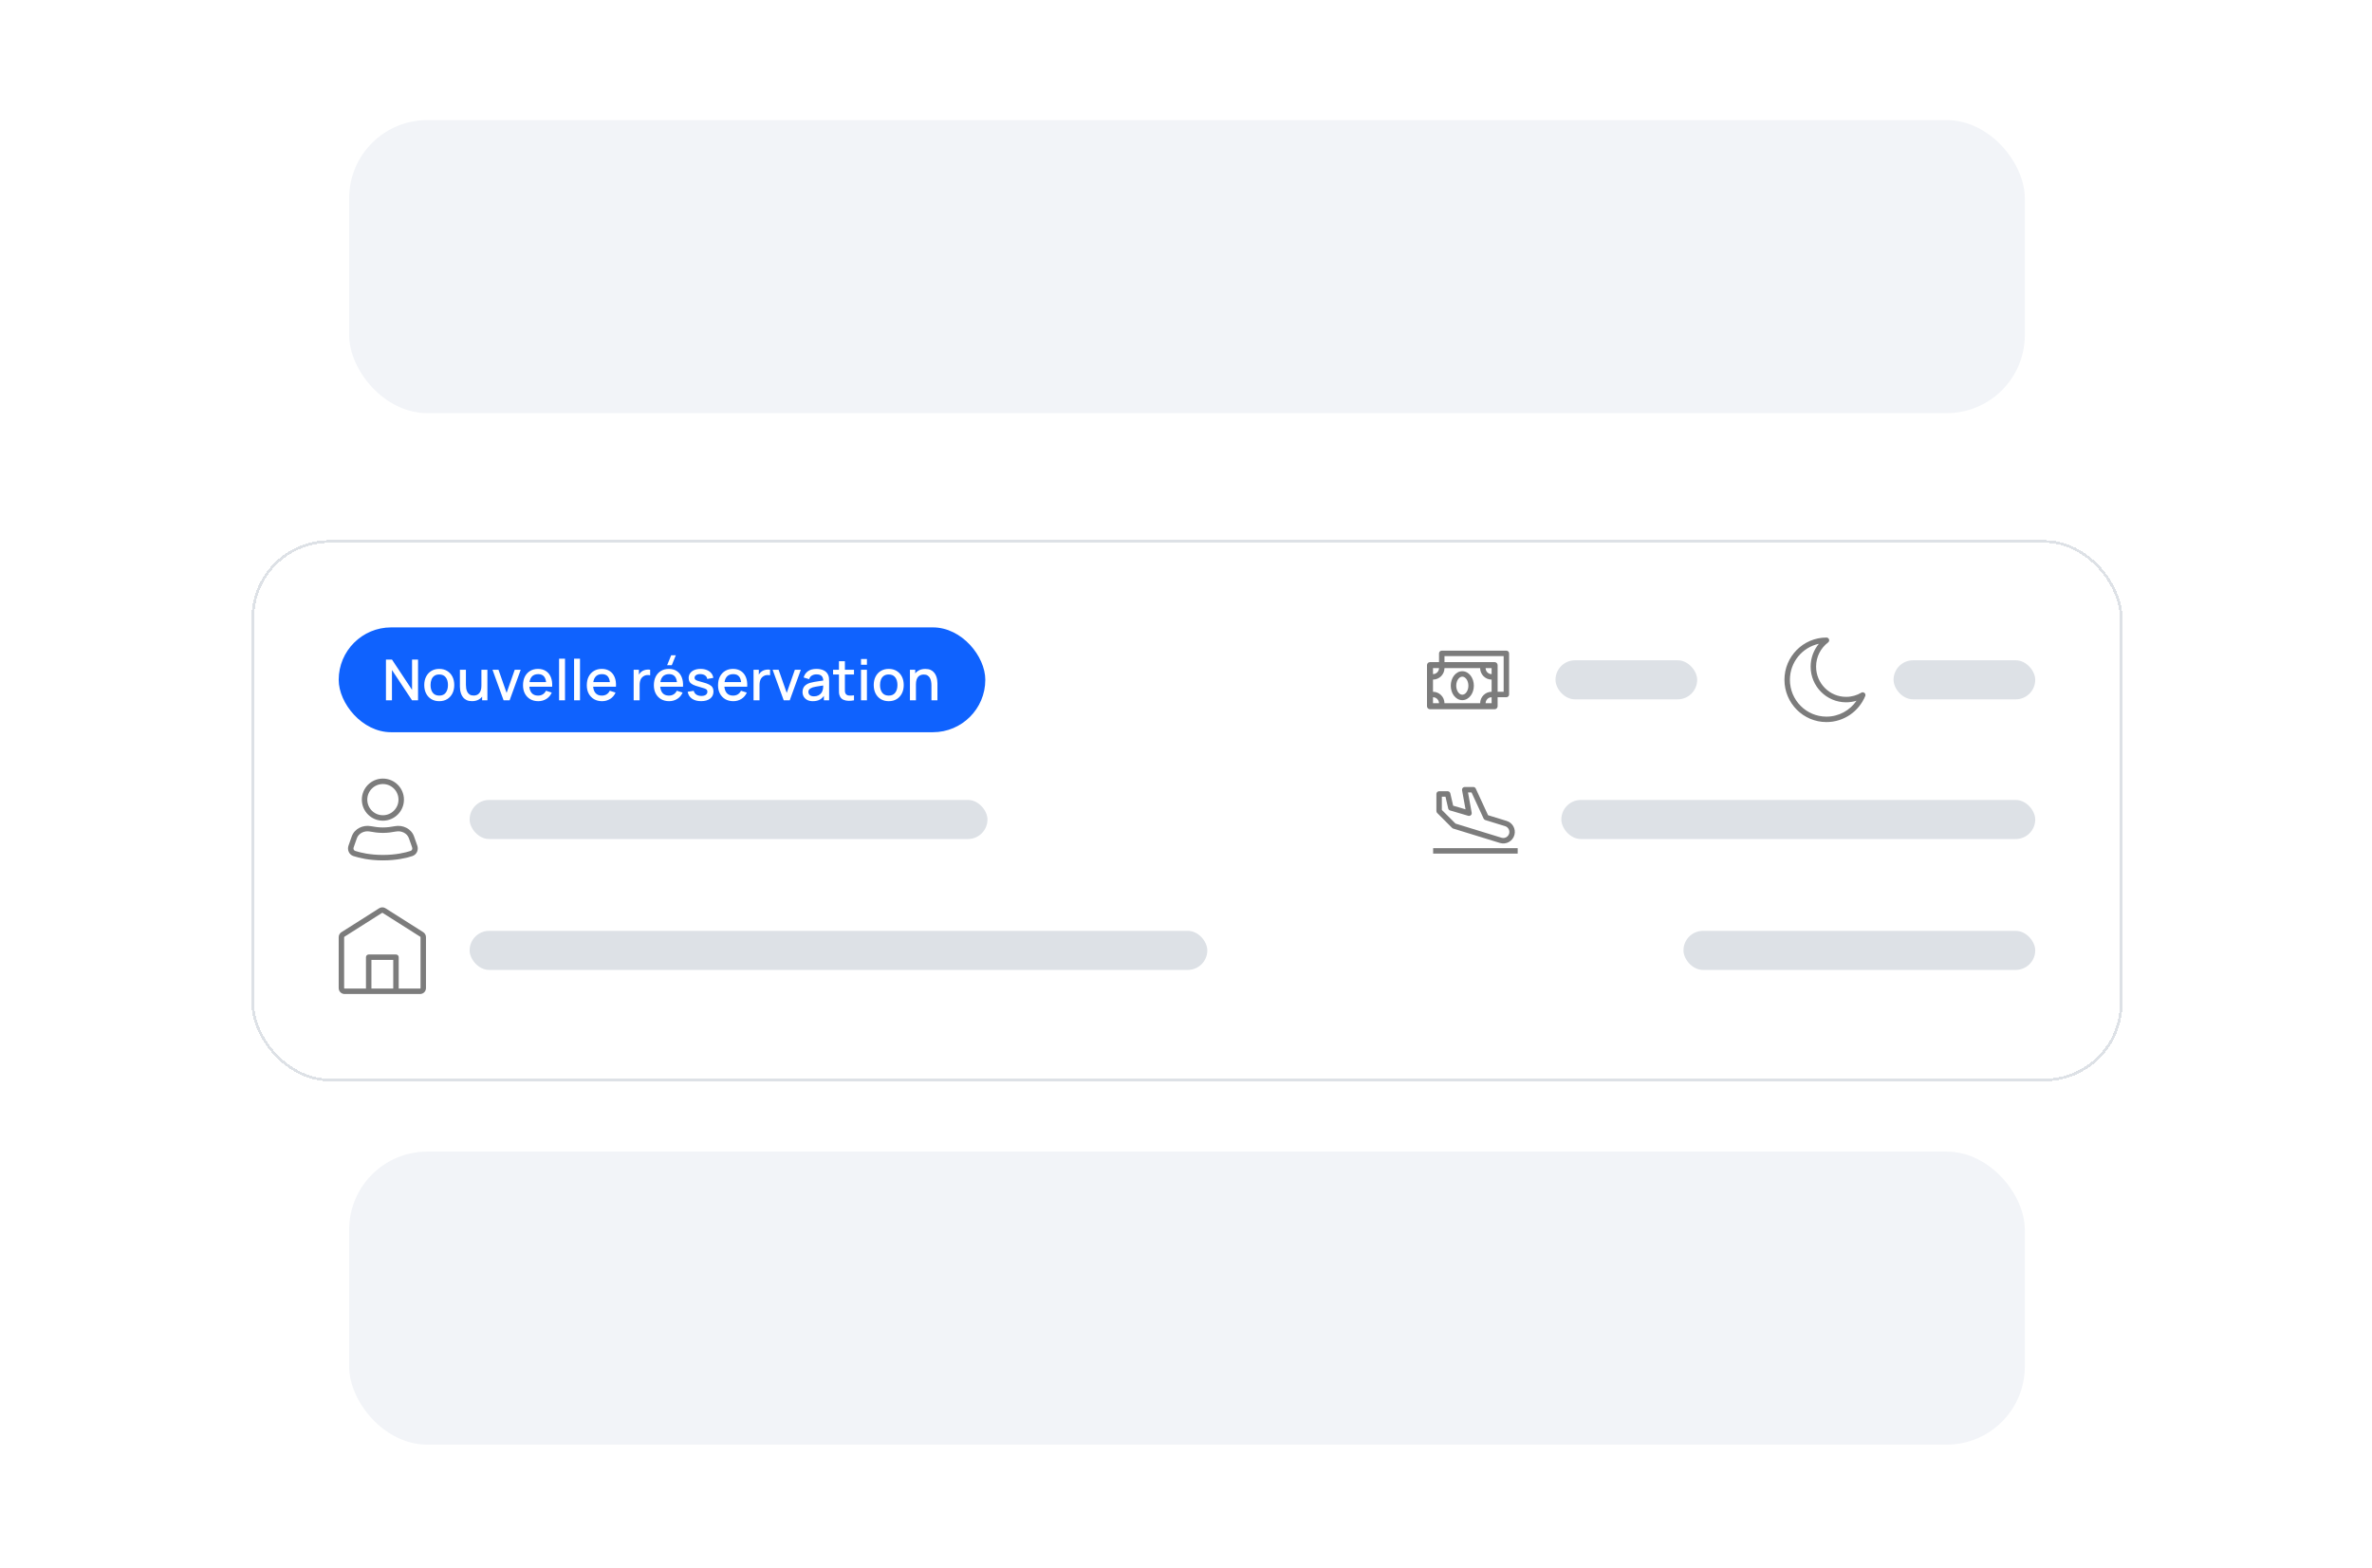 <?xml version="1.0" encoding="UTF-8"?> <svg xmlns="http://www.w3.org/2000/svg" width="809" height="535" viewBox="0 0 809 535" fill="none"><rect x="0.781" y="0.979" width="808.113" height="533.188" rx="41.655" fill="white"></rect><rect x="119.078" y="40.969" width="571.511" height="99.973" rx="26.659" fill="#F2F4F8"></rect><rect x="119.078" y="392.855" width="571.511" height="99.973" rx="26.659" fill="#F2F4F8"></rect><g filter="url(#filter0_d_21681_50835)"><rect x="85.75" y="174.266" width="638.159" height="184.606" rx="26.659" fill="white" shape-rendering="crispEdges"></rect><rect x="86.215" y="174.731" width="637.229" height="183.676" rx="26.194" stroke="#DDE1E6" stroke-width="0.93" shape-rendering="crispEdges"></rect><rect x="115.516" y="204.033" width="220.535" height="35.764" rx="17.882" fill="#0F62FE"></rect><path d="M131.634 228.916V215.003H133.682L140.532 225.341V215.003H142.58V228.916H140.532L133.682 218.569V228.916H131.634ZM149.808 229.206C148.765 229.206 147.86 228.971 147.093 228.501C146.327 228.03 145.734 227.383 145.316 226.559C144.903 225.728 144.697 224.771 144.697 223.689C144.697 222.601 144.91 221.644 145.335 220.82C145.76 219.989 146.356 219.345 147.122 218.887C147.889 218.424 148.784 218.192 149.808 218.192C150.852 218.192 151.757 218.427 152.523 218.897C153.29 219.367 153.882 220.015 154.301 220.839C154.719 221.663 154.929 222.614 154.929 223.689C154.929 224.778 154.716 225.737 154.291 226.568C153.872 227.393 153.28 228.04 152.513 228.51C151.747 228.974 150.845 229.206 149.808 229.206ZM149.808 227.303C150.807 227.303 151.55 226.968 152.04 226.298C152.536 225.621 152.784 224.752 152.784 223.689C152.784 222.601 152.533 221.731 152.03 221.081C151.534 220.424 150.794 220.095 149.808 220.095C149.132 220.095 148.575 220.25 148.137 220.559C147.699 220.862 147.373 221.283 147.161 221.824C146.948 222.359 146.842 222.981 146.842 223.689C146.842 224.784 147.093 225.66 147.596 226.317C148.098 226.974 148.836 227.303 149.808 227.303ZM160.984 229.196C160.263 229.196 159.657 229.08 159.168 228.848C158.678 228.617 158.279 228.314 157.97 227.94C157.667 227.56 157.435 227.148 157.274 226.704C157.113 226.259 157.004 225.824 156.946 225.399C156.888 224.974 156.859 224.601 156.859 224.279V218.482H158.907V223.612C158.907 224.018 158.939 224.436 159.003 224.868C159.074 225.293 159.203 225.689 159.39 226.056C159.583 226.423 159.85 226.72 160.192 226.945C160.54 227.171 160.991 227.283 161.544 227.283C161.905 227.283 162.246 227.225 162.569 227.109C162.891 226.987 163.171 226.794 163.409 226.53C163.654 226.266 163.844 225.918 163.979 225.486C164.121 225.055 164.192 224.53 164.192 223.911L165.448 224.385C165.448 225.332 165.271 226.169 164.916 226.897C164.562 227.618 164.053 228.182 163.39 228.588C162.726 228.993 161.924 229.196 160.984 229.196ZM164.433 228.916V225.902H164.192V218.482H166.23V228.916H164.433ZM171.761 228.916L167.974 218.482H170.012L172.785 226.385L175.558 218.482H177.597L173.809 228.916H171.761ZM183.588 229.206C182.551 229.206 181.639 228.98 180.854 228.53C180.074 228.072 179.466 227.438 179.028 226.626C178.596 225.808 178.38 224.861 178.38 223.786C178.38 222.646 178.593 221.657 179.018 220.82C179.45 219.982 180.049 219.335 180.815 218.878C181.581 218.42 182.474 218.192 183.491 218.192C184.554 218.192 185.459 218.44 186.206 218.936C186.953 219.425 187.51 220.124 187.878 221.032C188.251 221.94 188.399 223.019 188.322 224.269H186.303V223.535C186.29 222.324 186.058 221.428 185.607 220.849C185.163 220.269 184.483 219.979 183.569 219.979C182.557 219.979 181.797 220.298 181.288 220.936C180.78 221.573 180.525 222.494 180.525 223.699C180.525 224.845 180.78 225.734 181.288 226.365C181.797 226.99 182.532 227.303 183.491 227.303C184.122 227.303 184.667 227.161 185.124 226.877C185.588 226.588 185.948 226.175 186.206 225.641L188.187 226.269C187.781 227.203 187.166 227.927 186.341 228.443C185.517 228.951 184.599 229.206 183.588 229.206ZM179.868 224.269V222.694H187.317V224.269H179.868ZM190.683 228.916V214.714H192.702V228.916H190.683ZM195.797 228.916V214.714H197.816V228.916H195.797ZM205.345 229.206C204.308 229.206 203.397 228.98 202.611 228.53C201.831 228.072 201.223 227.438 200.785 226.626C200.353 225.808 200.137 224.861 200.137 223.786C200.137 222.646 200.35 221.657 200.775 220.82C201.207 219.982 201.806 219.335 202.572 218.878C203.339 218.42 204.231 218.192 205.248 218.192C206.311 218.192 207.216 218.44 207.963 218.936C208.71 219.425 209.268 220.124 209.635 221.032C210.008 221.94 210.156 223.019 210.079 224.269H208.06V223.535C208.047 222.324 207.815 221.428 207.364 220.849C206.92 220.269 206.24 219.979 205.326 219.979C204.314 219.979 203.554 220.298 203.046 220.936C202.537 221.573 202.282 222.494 202.282 223.699C202.282 224.845 202.537 225.734 203.046 226.365C203.554 226.99 204.289 227.303 205.248 227.303C205.88 227.303 206.424 227.161 206.881 226.877C207.345 226.588 207.706 226.175 207.963 225.641L209.944 226.269C209.538 227.203 208.923 227.927 208.099 228.443C207.274 228.951 206.356 229.206 205.345 229.206ZM201.625 224.269V222.694H209.074V224.269H201.625ZM216.115 228.916V218.482H217.912V221.013L217.661 220.684C217.79 220.35 217.957 220.044 218.163 219.767C218.37 219.483 218.608 219.251 218.878 219.071C219.142 218.878 219.435 218.73 219.758 218.627C220.086 218.517 220.421 218.453 220.762 218.433C221.104 218.408 221.432 218.424 221.748 218.482V220.375C221.406 220.285 221.026 220.259 220.608 220.298C220.196 220.337 219.816 220.469 219.468 220.694C219.139 220.907 218.878 221.164 218.685 221.467C218.498 221.77 218.363 222.108 218.279 222.481C218.196 222.849 218.154 223.238 218.154 223.651V228.916H216.115ZM229.114 216.936H227.53L228.911 213.554H230.496L229.114 216.936ZM228.216 229.206C227.179 229.206 226.267 228.98 225.481 228.53C224.702 228.072 224.093 227.438 223.655 226.626C223.224 225.808 223.008 224.861 223.008 223.786C223.008 222.646 223.221 221.657 223.646 220.82C224.077 219.982 224.676 219.335 225.443 218.878C226.209 218.42 227.101 218.192 228.119 218.192C229.182 218.192 230.087 218.44 230.834 218.936C231.581 219.425 232.138 220.124 232.505 221.032C232.879 221.94 233.027 223.019 232.95 224.269H230.93V223.535C230.918 222.324 230.686 221.428 230.235 220.849C229.79 220.269 229.111 219.979 228.196 219.979C227.185 219.979 226.425 220.298 225.916 220.936C225.407 221.573 225.153 222.494 225.153 223.699C225.153 224.845 225.407 225.734 225.916 226.365C226.425 226.99 227.159 227.303 228.119 227.303C228.75 227.303 229.294 227.161 229.752 226.877C230.215 226.588 230.576 226.175 230.834 225.641L232.814 226.269C232.409 227.203 231.794 227.927 230.969 228.443C230.145 228.951 229.227 229.206 228.216 229.206ZM224.496 224.269V222.694H231.945V224.269H224.496ZM239.108 229.196C237.839 229.196 236.805 228.916 236.006 228.356C235.207 227.795 234.718 227.006 234.538 225.989L236.605 225.67C236.734 226.211 237.03 226.639 237.494 226.955C237.964 227.264 238.547 227.418 239.243 227.418C239.874 227.418 240.367 227.29 240.721 227.032C241.082 226.774 241.262 226.42 241.262 225.969C241.262 225.705 241.198 225.493 241.069 225.332C240.946 225.164 240.686 225.006 240.286 224.858C239.887 224.71 239.278 224.526 238.46 224.307C237.565 224.076 236.853 223.828 236.325 223.564C235.803 223.293 235.43 222.981 235.204 222.626C234.985 222.266 234.876 221.831 234.876 221.322C234.876 220.691 235.043 220.14 235.378 219.67C235.713 219.2 236.183 218.836 236.789 218.578C237.401 218.321 238.116 218.192 238.934 218.192C239.732 218.192 240.444 218.317 241.069 218.569C241.694 218.82 242.199 219.177 242.586 219.641C242.972 220.098 243.204 220.636 243.281 221.254L241.214 221.631C241.143 221.129 240.908 220.733 240.508 220.443C240.109 220.153 239.591 219.995 238.953 219.969C238.341 219.944 237.845 220.047 237.465 220.279C237.085 220.504 236.895 220.816 236.895 221.216C236.895 221.448 236.966 221.644 237.108 221.805C237.256 221.966 237.539 222.121 237.958 222.269C238.376 222.417 238.995 222.594 239.813 222.8C240.689 223.026 241.384 223.277 241.9 223.554C242.415 223.824 242.782 224.15 243.001 224.53C243.227 224.903 243.339 225.357 243.339 225.892C243.339 226.923 242.962 227.731 242.209 228.317C241.462 228.903 240.428 229.196 239.108 229.196ZM250.105 229.206C249.068 229.206 248.156 228.98 247.371 228.53C246.591 228.072 245.983 227.438 245.545 226.626C245.113 225.808 244.897 224.861 244.897 223.786C244.897 222.646 245.11 221.657 245.535 220.82C245.967 219.982 246.566 219.335 247.332 218.878C248.098 218.42 248.991 218.192 250.008 218.192C251.071 218.192 251.976 218.44 252.723 218.936C253.47 219.425 254.027 220.124 254.395 221.032C254.768 221.94 254.916 223.019 254.839 224.269H252.82V223.535C252.807 222.324 252.575 221.428 252.124 220.849C251.68 220.269 251 219.979 250.086 219.979C249.074 219.979 248.314 220.298 247.805 220.936C247.297 221.573 247.042 222.494 247.042 223.699C247.042 224.845 247.297 225.734 247.805 226.365C248.314 226.99 249.049 227.303 250.008 227.303C250.639 227.303 251.184 227.161 251.641 226.877C252.105 226.588 252.465 226.175 252.723 225.641L254.704 226.269C254.298 227.203 253.683 227.927 252.858 228.443C252.034 228.951 251.116 229.206 250.105 229.206ZM246.385 224.269V222.694H253.834V224.269H246.385ZM257.007 228.916V218.482H258.804V221.013L258.552 220.684C258.681 220.35 258.849 220.044 259.055 219.767C259.261 219.483 259.499 219.251 259.77 219.071C260.034 218.878 260.327 218.73 260.649 218.627C260.977 218.517 261.312 218.453 261.654 218.433C261.995 218.408 262.324 218.424 262.639 218.482V220.375C262.298 220.285 261.918 220.259 261.499 220.298C261.087 220.337 260.707 220.469 260.359 220.694C260.031 220.907 259.77 221.164 259.577 221.467C259.39 221.77 259.255 222.108 259.171 222.481C259.087 222.849 259.045 223.238 259.045 223.651V228.916H257.007ZM267.3 228.916L263.513 218.482H265.552L268.324 226.385L271.097 218.482H273.136L269.349 228.916H267.3ZM277.238 229.206C276.465 229.206 275.818 229.064 275.296 228.781C274.775 228.491 274.379 228.111 274.108 227.641C273.844 227.164 273.712 226.642 273.712 226.076C273.712 225.547 273.805 225.084 273.992 224.684C274.179 224.285 274.456 223.947 274.823 223.67C275.19 223.386 275.641 223.158 276.176 222.984C276.639 222.849 277.164 222.729 277.75 222.626C278.337 222.523 278.952 222.427 279.596 222.337C280.246 222.246 280.89 222.156 281.528 222.066L280.794 222.472C280.807 221.654 280.633 221.048 280.272 220.655C279.918 220.256 279.306 220.056 278.436 220.056C277.889 220.056 277.386 220.185 276.929 220.443C276.472 220.694 276.153 221.113 275.973 221.699L274.089 221.119C274.346 220.224 274.836 219.512 275.557 218.984C276.285 218.456 277.251 218.192 278.456 218.192C279.39 218.192 280.201 218.353 280.89 218.675C281.586 218.99 282.095 219.493 282.417 220.182C282.584 220.523 282.687 220.884 282.726 221.264C282.765 221.644 282.784 222.053 282.784 222.491V228.916H280.997V226.53L281.344 226.839C280.913 227.637 280.362 228.233 279.692 228.626C279.029 229.013 278.211 229.206 277.238 229.206ZM277.596 227.554C278.169 227.554 278.662 227.454 279.074 227.254C279.486 227.048 279.818 226.787 280.069 226.472C280.32 226.156 280.485 225.828 280.562 225.486C280.671 225.177 280.733 224.829 280.745 224.443C280.765 224.056 280.774 223.747 280.774 223.515L281.431 223.757C280.794 223.853 280.214 223.94 279.692 224.018C279.171 224.095 278.697 224.172 278.272 224.25C277.853 224.32 277.48 224.407 277.151 224.51C276.874 224.607 276.626 224.723 276.407 224.858C276.195 224.993 276.024 225.158 275.895 225.351C275.773 225.544 275.712 225.779 275.712 226.056C275.712 226.327 275.779 226.578 275.915 226.81C276.05 227.035 276.256 227.216 276.533 227.351C276.81 227.486 277.164 227.554 277.596 227.554ZM291.264 228.916C290.607 229.045 289.963 229.1 289.331 229.08C288.7 229.061 288.137 228.939 287.641 228.713C287.145 228.488 286.771 228.133 286.52 227.65C286.294 227.219 286.172 226.781 286.153 226.336C286.14 225.886 286.133 225.377 286.133 224.81V215.583H288.162V224.713C288.162 225.132 288.166 225.496 288.172 225.805C288.185 226.114 288.252 226.375 288.375 226.588C288.607 226.987 288.974 227.216 289.476 227.274C289.985 227.325 290.581 227.303 291.264 227.206V228.916ZM284.133 220.105V218.482H291.264V220.105H284.133ZM293.657 216.772V214.81H295.676V216.772H293.657ZM293.657 228.916V218.482H295.676V228.916H293.657ZM303.109 229.206C302.065 229.206 301.16 228.971 300.394 228.501C299.627 228.03 299.035 227.383 298.616 226.559C298.204 225.728 297.998 224.771 297.998 223.689C297.998 222.601 298.21 221.644 298.635 220.82C299.06 219.989 299.656 219.345 300.423 218.887C301.189 218.424 302.084 218.192 303.109 218.192C304.152 218.192 305.057 218.427 305.823 218.897C306.59 219.367 307.183 220.015 307.601 220.839C308.02 221.663 308.229 222.614 308.229 223.689C308.229 224.778 308.017 225.737 307.592 226.568C307.173 227.393 306.58 228.04 305.814 228.51C305.047 228.974 304.146 229.206 303.109 229.206ZM303.109 227.303C304.107 227.303 304.851 226.968 305.34 226.298C305.836 225.621 306.084 224.752 306.084 223.689C306.084 222.601 305.833 221.731 305.331 221.081C304.835 220.424 304.094 220.095 303.109 220.095C302.432 220.095 301.875 220.25 301.437 220.559C300.999 220.862 300.674 221.283 300.461 221.824C300.249 222.359 300.143 222.981 300.143 223.689C300.143 224.784 300.394 225.66 300.896 226.317C301.399 226.974 302.136 227.303 303.109 227.303ZM317.676 228.916V223.786C317.676 223.38 317.64 222.965 317.569 222.539C317.505 222.108 317.376 221.709 317.183 221.341C316.996 220.974 316.729 220.678 316.381 220.453C316.04 220.227 315.592 220.114 315.038 220.114C314.677 220.114 314.336 220.176 314.014 220.298C313.692 220.414 313.409 220.604 313.164 220.868C312.925 221.132 312.735 221.48 312.594 221.911C312.459 222.343 312.391 222.868 312.391 223.486L311.135 223.013C311.135 222.066 311.312 221.232 311.666 220.511C312.021 219.783 312.529 219.216 313.193 218.81C313.856 218.404 314.658 218.201 315.598 218.201C316.32 218.201 316.925 218.317 317.415 218.549C317.904 218.781 318.3 219.087 318.603 219.467C318.912 219.841 319.147 220.25 319.308 220.694C319.47 221.139 319.579 221.573 319.637 221.998C319.695 222.424 319.724 222.797 319.724 223.119V228.916H317.676ZM310.343 228.916V218.482H312.149V221.496H312.391V228.916H310.343Z" fill="white"></path><path fill-rule="evenodd" clip-rule="evenodd" d="M498.739 218.981C497.55 218.981 496.545 219.626 495.869 220.527C495.193 221.428 494.803 222.631 494.803 223.919C494.803 225.207 495.193 226.41 495.869 227.311C496.545 228.212 497.55 228.857 498.739 228.857C499.927 228.857 500.932 228.212 501.608 227.311C502.284 226.41 502.674 225.207 502.674 223.919C502.674 222.631 502.284 221.428 501.608 220.527C500.932 219.626 499.927 218.981 498.739 218.981ZM496.663 223.919C496.663 222.994 496.946 222.193 497.358 221.644C497.769 221.095 498.267 220.842 498.739 220.842C499.21 220.842 499.708 221.095 500.12 221.644C500.532 222.193 500.814 222.994 500.814 223.919C500.814 224.844 500.532 225.645 500.12 226.194C499.708 226.743 499.21 226.996 498.739 226.996C498.267 226.996 497.769 226.743 497.358 226.194C496.946 225.645 496.663 224.844 496.663 223.919Z" fill="#7C7C7C"></path><path fill-rule="evenodd" clip-rule="evenodd" d="M514.696 212.899C514.696 212.385 514.28 211.969 513.766 211.969H491.726C491.212 211.969 490.796 212.385 490.796 212.899V215.883H487.719C487.153 215.883 486.695 216.341 486.695 216.906V230.932C486.695 231.497 487.153 231.955 487.719 231.955L509.759 231.955C510.324 231.955 510.782 231.497 510.782 230.932V227.855H513.766C514.28 227.855 514.696 227.438 514.696 226.924V212.899ZM509.759 215.883L492.656 215.883L492.656 213.829L512.836 213.829V225.994H510.782V216.906C510.782 216.341 510.324 215.883 509.759 215.883ZM504.821 217.93L492.656 217.93C492.645 220.086 490.898 221.832 488.742 221.844L488.742 225.994C490.898 226.006 492.645 227.752 492.656 229.908H504.821C504.833 227.752 506.579 226.006 508.735 225.994V221.844C506.579 221.832 504.833 220.086 504.821 217.93ZM506.682 217.93C506.693 219.059 507.606 219.972 508.735 219.983V217.93H506.682ZM488.742 217.93H490.796C490.784 219.059 489.871 219.972 488.742 219.983L488.742 217.93ZM508.735 227.855C507.606 227.866 506.693 228.779 506.682 229.908H508.735V227.855ZM488.742 229.908L488.742 227.855C489.871 227.866 490.784 228.779 490.796 229.908H488.742Z" fill="#7C7C7C"></path><rect x="530.523" y="215.25" width="48.32" height="13.33" rx="6.665" fill="#DDE1E6"></rect><g clip-path="url(#clip0_21681_50835)"><path fill-rule="evenodd" clip-rule="evenodd" d="M622.934 207.496C615.017 207.497 608.609 213.958 608.609 221.915C608.609 229.872 615.017 236.334 622.935 236.334C628.9 236.334 634.008 232.666 636.164 227.459C636.317 227.089 636.216 226.662 635.913 226.399C635.61 226.137 635.173 226.098 634.829 226.303C633.306 227.209 631.531 227.729 629.633 227.729C623.988 227.729 619.4 223.119 619.4 217.419C619.4 214.044 621.008 211.05 623.496 209.168C623.814 208.927 623.943 208.509 623.816 208.13C623.689 207.751 623.334 207.496 622.934 207.496ZM610.47 221.915C610.47 215.871 614.705 210.831 620.341 209.629C618.592 211.74 617.54 214.456 617.54 217.419C617.54 224.135 622.948 229.59 629.633 229.59C630.872 229.59 632.067 229.402 633.193 229.054C630.942 232.331 627.185 234.474 622.935 234.474C616.057 234.474 610.47 228.857 610.47 221.915Z" fill="#7C7C7C"></path></g><rect x="645.82" y="215.25" width="48.32" height="13.33" rx="6.665" fill="#DDE1E6"></rect><path fill-rule="evenodd" clip-rule="evenodd" d="M130.589 255.611C126.623 255.611 123.408 258.827 123.408 262.793C123.408 266.759 126.623 269.975 130.589 269.975C134.556 269.975 137.771 266.759 137.771 262.793C137.771 258.827 134.556 255.611 130.589 255.611ZM125.268 262.793C125.268 259.854 127.651 257.472 130.589 257.472C133.528 257.472 135.91 259.854 135.91 262.793C135.91 265.732 133.528 268.114 130.589 268.114C127.651 268.114 125.268 265.732 125.268 262.793Z" fill="#7C7C7C"></path><path fill-rule="evenodd" clip-rule="evenodd" d="M141.216 275.347C140.26 272.637 137.31 271.329 134.65 271.85C133.398 272.096 131.986 272.282 130.589 272.282C129.193 272.282 127.781 272.096 126.529 271.85C123.868 271.329 120.919 272.637 119.963 275.347L118.864 278.461C118.362 279.881 118.997 281.543 120.553 282.052C122.498 282.688 125.929 283.519 130.589 283.519C135.25 283.519 138.681 282.688 140.625 282.052C142.182 281.543 142.816 279.881 142.315 278.461L141.216 275.347ZM135.007 273.676C136.926 273.3 138.865 274.275 139.462 275.966L140.561 279.08C140.759 279.642 140.488 280.139 140.047 280.284C138.263 280.868 135.027 281.659 130.589 281.659C126.151 281.659 122.916 280.868 121.132 280.284C120.691 280.139 120.42 279.642 120.618 279.08L121.717 275.966C122.314 274.275 124.252 273.3 126.171 273.676C127.5 273.937 129.037 274.142 130.589 274.142C132.142 274.142 133.679 273.937 135.007 273.676Z" fill="#7C7C7C"></path><rect x="160.172" y="262.9" width="176.618" height="13.33" rx="6.665" fill="#DDE1E6"></rect><g clip-path="url(#clip1_21681_50835)"><path fill-rule="evenodd" clip-rule="evenodd" d="M516.53 274.766C517.037 272.741 515.87 270.673 513.874 270.059L507.52 268.103L503.324 259.013C503.172 258.684 502.843 258.473 502.48 258.473H499.567C499.291 258.473 499.029 258.595 498.853 258.807C498.676 259.019 498.602 259.298 498.651 259.569L499.838 266.096L495.617 264.854L494.647 260.65C494.55 260.228 494.174 259.929 493.741 259.929L490.827 259.929C490.314 259.929 489.897 260.346 489.897 260.859L489.897 266.686C489.897 266.932 489.995 267.169 490.17 267.343L495.268 272.441C495.375 272.549 495.507 272.628 495.652 272.673L511.563 277.569C513.716 278.231 515.984 276.952 516.53 274.766ZM513.327 271.837C514.378 272.16 514.992 273.249 514.725 274.315C514.438 275.465 513.244 276.139 512.111 275.79L496.42 270.962L491.758 266.3L491.758 261.79L493.001 261.79L493.927 265.802C494.002 266.13 494.248 266.391 494.57 266.486L500.761 268.306C501.07 268.397 501.405 268.321 501.645 268.106C501.885 267.89 501.996 267.565 501.939 267.247L500.681 260.333L501.885 260.333L506.005 269.26C506.116 269.5 506.323 269.682 506.576 269.76L513.327 271.837Z" fill="#7C7C7C"></path><path d="M488.789 281.196H517.627V279.336H488.789V281.196Z" fill="#7C7C7C"></path></g><rect x="532.516" y="262.9" width="161.623" height="13.33" rx="6.665" fill="#DDE1E6"></rect><g clip-path="url(#clip2_21681_50835)"><path fill-rule="evenodd" clip-rule="evenodd" d="M125.735 329.102H117.531C116.418 329.102 115.516 328.199 115.516 327.086V309.709C115.516 309.019 115.869 308.377 116.452 308.007L129.32 299.847C129.979 299.429 130.82 299.429 131.479 299.847L144.348 308.007C144.931 308.377 145.284 309.019 145.284 309.709V327.086C145.284 328.199 144.381 329.102 143.268 329.102H135.065C135.06 329.102 135.056 329.102 135.051 329.102H125.749C125.744 329.102 125.74 329.102 125.735 329.102ZM130.317 301.418C130.367 301.386 130.432 301.386 130.483 301.418L143.351 309.578C143.396 309.607 143.423 309.656 143.423 309.709V327.086C143.423 327.172 143.354 327.241 143.268 327.241H135.981V316.543C135.981 316.029 135.565 315.613 135.051 315.613H125.749C125.235 315.613 124.818 316.029 124.818 316.543V327.241H117.531C117.446 327.241 117.376 327.172 117.376 327.086V309.709C117.376 309.656 117.403 309.607 117.448 309.578L130.317 301.418ZM134.121 327.241H126.679V317.474H134.121V327.241Z" fill="#7C7C7C"></path></g><rect x="160.172" y="307.553" width="251.598" height="13.33" rx="6.665" fill="#DDE1E6"></rect><rect x="574.172" y="307.553" width="119.967" height="13.33" rx="6.665" fill="#DDE1E6"></rect></g><defs><filter id="filter0_d_21681_50835" x="65.755" y="164.268" width="678.145" height="224.595" filterUnits="userSpaceOnUse" color-interpolation-filters="sRGB"><feFlood flood-opacity="0" result="BackgroundImageFix"></feFlood><feColorMatrix in="SourceAlpha" type="matrix" values="0 0 0 0 0 0 0 0 0 0 0 0 0 0 0 0 0 0 127 0" result="hardAlpha"></feColorMatrix><feOffset dy="9.997"></feOffset><feGaussianBlur stdDeviation="9.997"></feGaussianBlur><feComposite in2="hardAlpha" operator="out"></feComposite><feColorMatrix type="matrix" values="0 0 0 0 0 0 0 0 0 0 0 0 0 0 0 0 0 0 0.1 0"></feColorMatrix><feBlend mode="normal" in2="BackgroundImageFix" result="effect1_dropShadow_21681_50835"></feBlend><feBlend mode="normal" in="SourceGraphic" in2="effect1_dropShadow_21681_50835" result="shape"></feBlend></filter><clipPath id="clip0_21681_50835"><rect width="29.768" height="29.768" fill="white" transform="translate(608.609 207.031)"></rect></clipPath><clipPath id="clip1_21681_50835"><rect width="29.768" height="29.768" fill="white" transform="translate(487.859 254.682)"></rect></clipPath><clipPath id="clip2_21681_50835"><rect width="29.768" height="29.768" fill="white" transform="translate(115.516 299.334)"></rect></clipPath></defs></svg> 